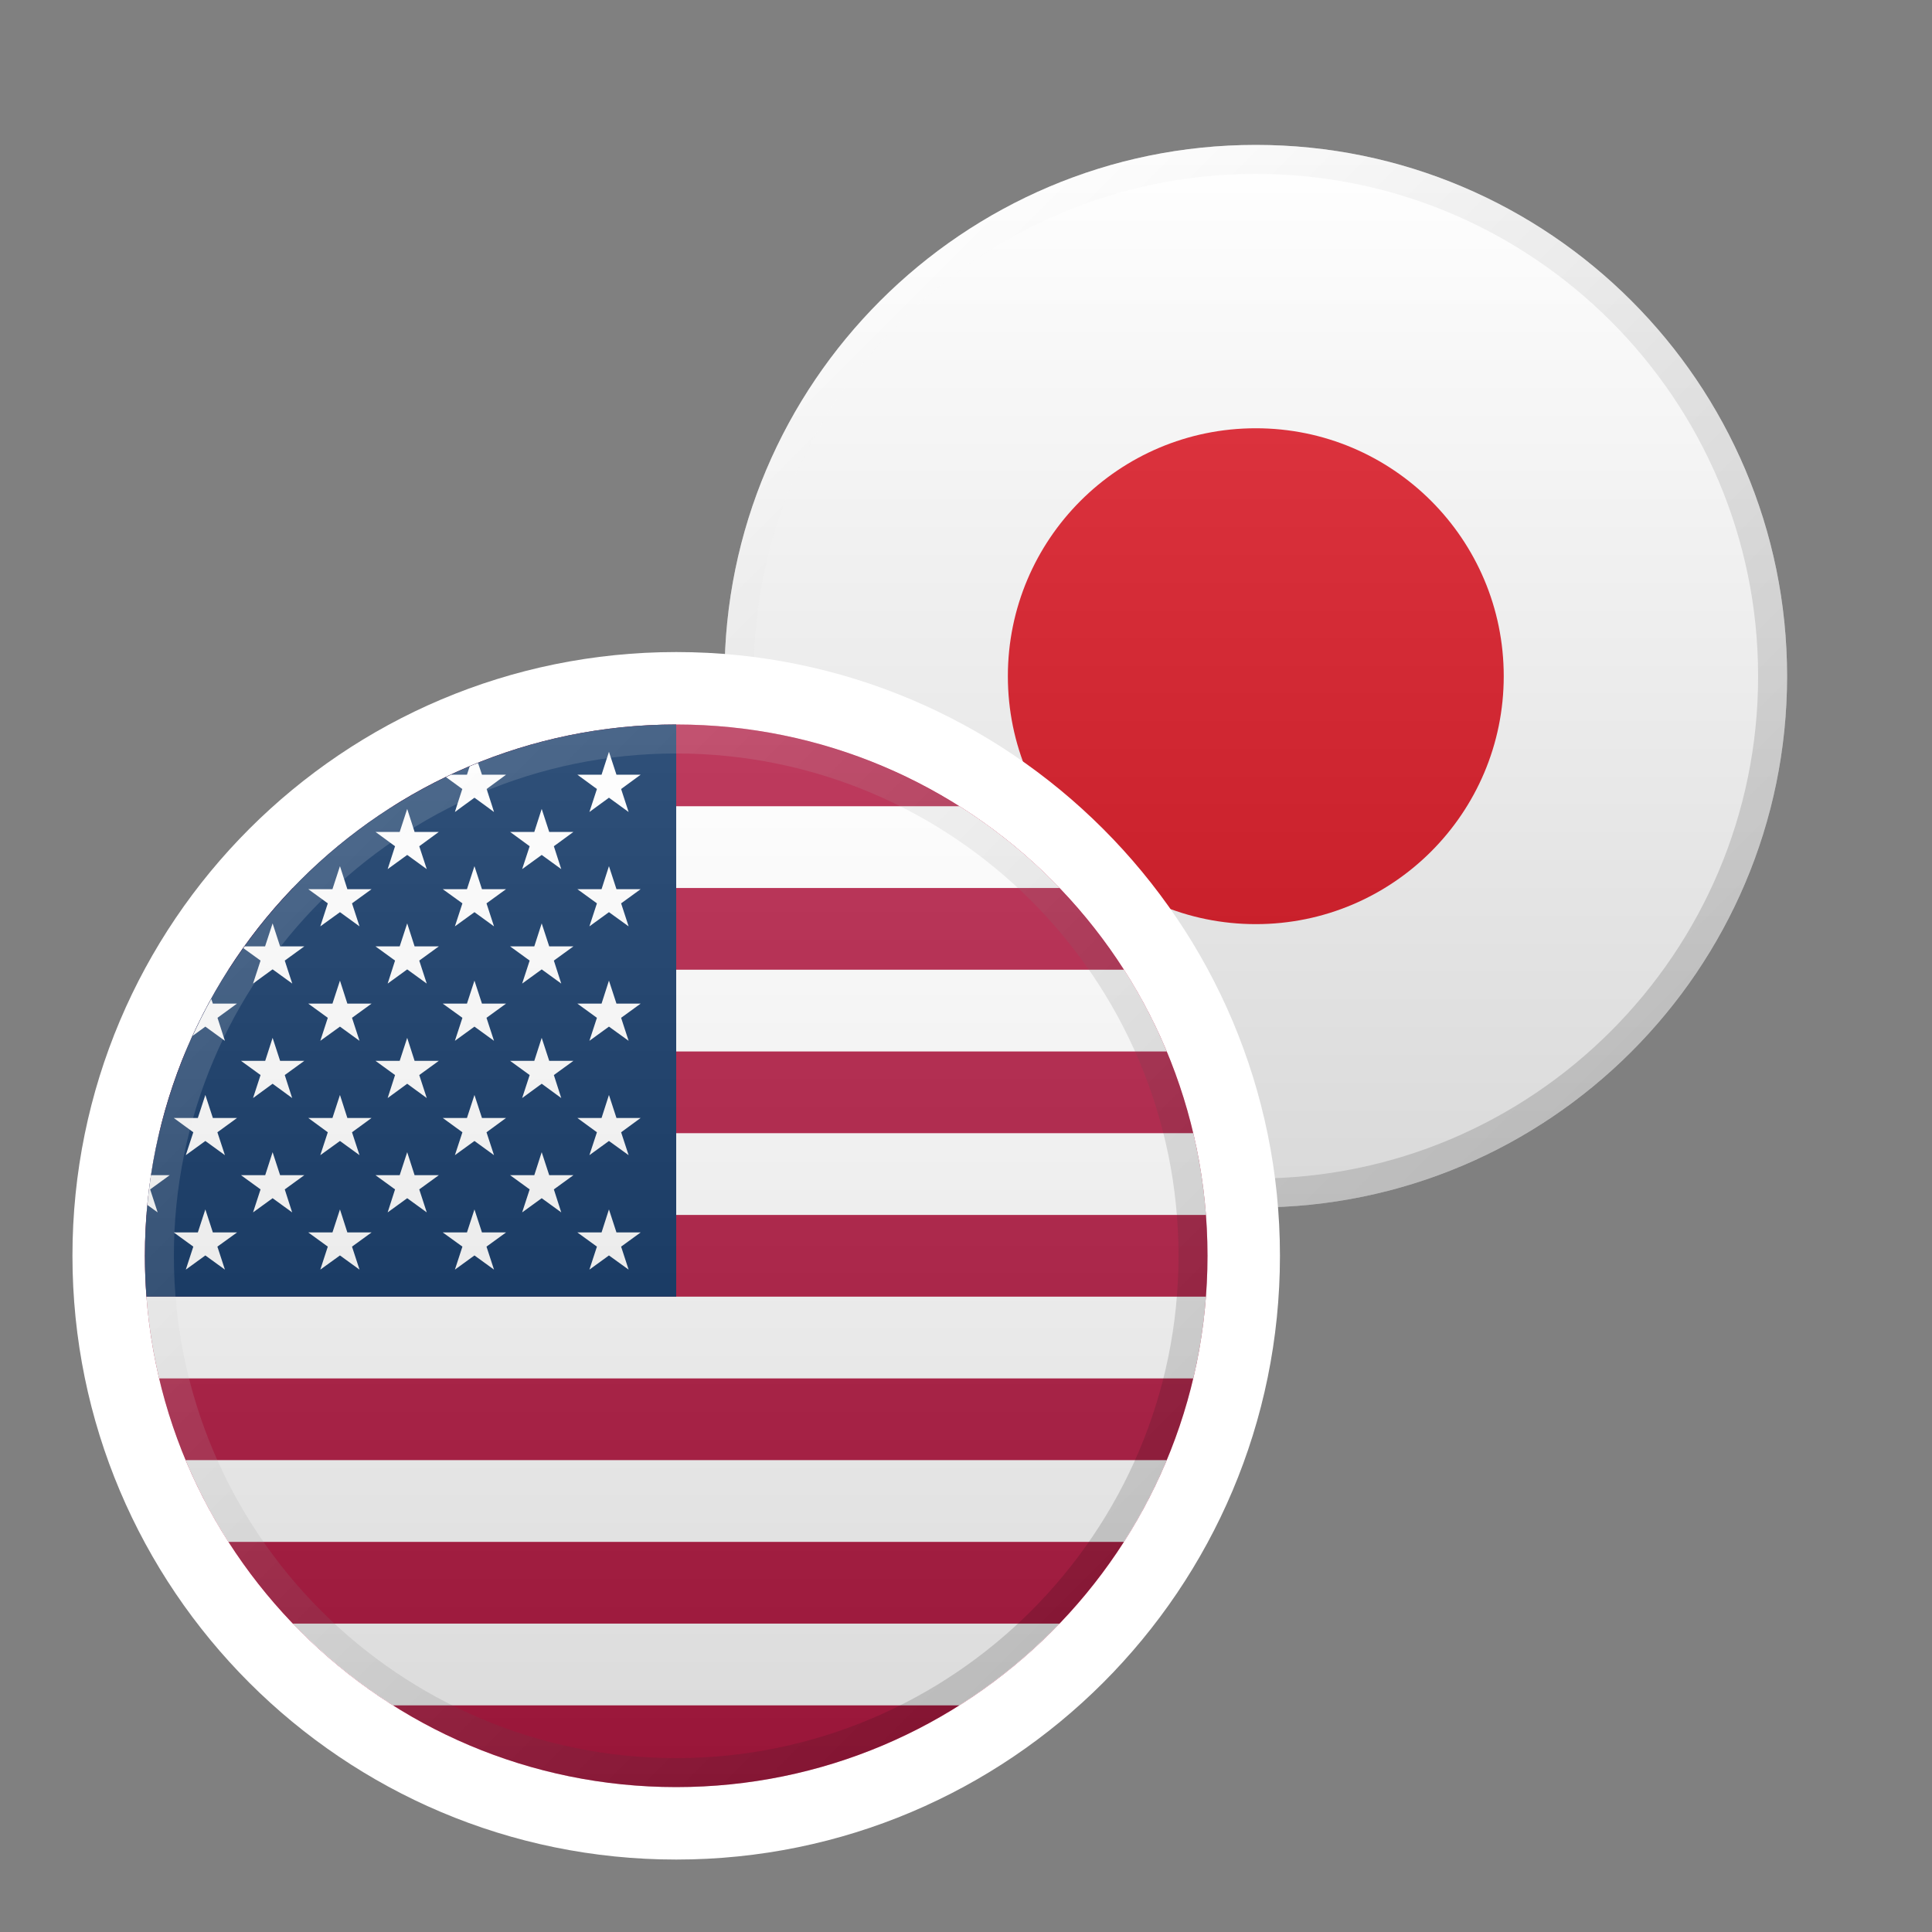 <svg xmlns="http://www.w3.org/2000/svg" xmlns:xlink="http://www.w3.org/1999/xlink" data-name="Calque 1" width="1200" height="1200" viewBox="0 0 400 400"><rect x="0" y="0" width="400" height="400" fill="#808080" stroke="none"/><defs><linearGradient id="D&#xE9;grad&#xE9;_sans_nom" data-name="D&#xE9;grad&#xE9; sans nom" x1="260" y1="30" x2="260" y2="250" gradientUnits="userSpaceOnUse"><stop offset="0" stop-color="#fff"></stop><stop offset="1" stop-color="#000"></stop></linearGradient><linearGradient id="D&#xE9;grad&#xE9;_sans_nom_4" data-name="D&#xE9;grad&#xE9; sans nom 4" x1="182.259" y1="62.25" x2="337.751" y2="217.741" gradientUnits="userSpaceOnUse"><stop offset="0" stop-color="#fff"></stop><stop offset="1" stop-color="#000"></stop></linearGradient><linearGradient id="D&#xE9;grad&#xE9;_sans_nom-2" data-name="D&#xE9;grad&#xE9; sans nom" x1="140" y1="150" x2="140" y2="370" xlink:href="#D&#xE9;grad&#xE9;_sans_nom"></linearGradient><linearGradient id="D&#xE9;grad&#xE9;_sans_nom_4-2" data-name="D&#xE9;grad&#xE9; sans nom 4" x1="62.259" y1="182.25" x2="217.751" y2="337.741" xlink:href="#D&#xE9;grad&#xE9;_sans_nom_4"></linearGradient></defs><g><path d="M260,250c-60.642,0-110-49.358-110-110s49.358-110,110-110,110,49.333,110,110-49.331,110-110,110Z" fill="#fff" stroke-width="0"></path><path d="M311.333,140c0,28.351-22.983,51.333-51.333,51.333s-51.333-22.983-51.333-51.333,22.983-51.333,51.333-51.333,51.333,22.983,51.333,51.333Z" fill="#e11a27" stroke-width="0"></path><path d="M260,250c-60.642,0-110-49.358-110-110s49.358-110,110-110,110,49.333,110,110-49.331,110-110,110Z" fill="url(#D&#xE9;grad&#xE9;_sans_nom)" opacity=".15" stroke-width="0"></path><path d="M260,36c57.346,0,104,46.654,104,104s-46.654,104-104,104-104-46.654-104-104,46.654-104,104-104M260,30c-60.642,0-110,49.333-110,110s49.358,110,110,110,110-49.358,110-110-49.331-110-110-110h0Z" fill="url(#D&#xE9;grad&#xE9;_sans_nom_4)" opacity=".15" stroke-width="0"></path></g><path d="M265,260c0,69.036-55.964,125-125,125S15,329.036,15,260s55.964-125,125-125,125,55.964,125,125Z" fill="#fff" stroke-width="0"></path><g><path d="M250,260c0,60.751-49.249,110-110,110s-110-49.249-110-110,49.249-110,110-110,110,49.249,110,110Z" fill="#b31942" stroke-width="0"></path><path d="M38.436,302.308h203.127c-2.469,5.92-5.436,11.58-8.857,16.923H47.293c-3.421-5.343-6.388-11.003-8.857-16.923ZM32.949,285.385h214.102c1.298-5.494,2.189-11.145,2.629-16.923H30.321c.44,5.778,1.331,11.429,2.629,16.923ZM81.362,353.077h117.276c7.587-4.79,14.549-10.479,20.734-16.923H60.629c6.184,6.444,13.146,12.133,20.734,16.923ZM60.629,183.846h158.743c-6.184-6.444-13.146-12.133-20.734-16.923h-117.276c-7.587,4.79-14.549,10.479-20.734,16.923ZM30.321,251.538h219.359c-.44-5.778-1.331-11.429-2.629-16.923H32.949c-1.298,5.494-2.189,11.145-2.629,16.923ZM38.436,217.692h203.127c-2.469-5.92-5.436-11.58-8.857-16.923H47.293c-3.421,5.343-6.388,11.003-8.857,16.923Z" fill="#fff" stroke-width="0"></path><path d="M30,260c0,2.847.108,5.669.321,8.462h109.679v-118.462c-60.751,0-110,49.249-110,110Z" fill="#0a3161" stroke-width="0"></path><path d="M126.077,155.653l1.555,4.74h5.011l-4.048,2.962,1.555,4.764-4.073-2.962-4.048,2.962,1.558-4.764-4.051-2.962h5.011l1.531-4.74ZM100.75,163.355l4.024-2.962h-4.987l-.815-2.419c-.565.222-1.16.444-1.728.691l-.565,1.728h-3.286c-.37.173-.716.346-1.061.494l3.382,2.469-1.16,3.579-.37,1.185,1.605-1.185,2.444-1.777,2.444,1.777,1.605,1.185-.37-1.185-1.16-3.579ZM124.547,184.091h-5.011l4.051,2.938-1.558,4.764,4.048-2.938,4.073,2.938-1.555-4.764,4.048-2.938h-5.011l-1.555-4.764-1.531,4.764ZM96.679,184.091h-5.014l4.073,2.938-1.555,4.764,4.048-2.938,4.048,2.938-1.555-4.764,4.048-2.938h-4.987l-1.555-4.764-1.553,4.764ZM68.831,184.091h-5.011l4.048,2.938-1.553,4.764,4.071-2.938,4.048,2.938-1.555-4.764,4.051-2.938h-5.014l-1.531-4.764-1.555,4.764ZM124.547,207.789h-5.011l4.051,2.938-1.558,4.764,4.048-2.938,4.073,2.938-1.555-4.764,4.048-2.938h-5.011l-1.555-4.764-1.531,4.764ZM96.679,207.789h-5.014l4.073,2.938-1.555,4.764,4.048-2.938,4.048,2.938-1.555-4.764,4.048-2.938h-4.987l-1.555-4.764-1.553,4.764ZM68.831,207.789h-5.011l4.048,2.938-1.553,4.764,4.071-2.938,4.048,2.938-1.555-4.764,4.051-2.938h-5.014l-1.531-4.764-1.555,4.764ZM49.057,207.789h-4.987l-.321-.963c-1.38,2.469-2.666,5.036-3.849,7.628l2.614-1.901,4.051,2.938-1.533-4.764,4.024-2.938ZM124.547,231.463h-5.011l4.051,2.962-1.558,4.74,4.048-2.938,4.073,2.938-1.555-4.74,4.048-2.962h-5.011l-1.555-4.764-1.531,4.764ZM96.679,231.463h-5.014l4.073,2.962-1.555,4.74,4.048-2.938,4.048,2.938-1.555-4.74,4.048-2.962h-4.987l-1.555-4.764-1.553,4.764ZM68.831,231.463h-5.011l4.048,2.962-1.553,4.74,4.071-2.938,4.048,2.938-1.555-4.74,4.051-2.962h-5.014l-1.531-4.764-1.555,4.764ZM40.961,231.463h-4.987l4.048,2.962-1.555,4.74,4.048-2.938,4.051,2.938-1.558-4.74,4.073-2.962h-5.011l-1.555-4.764-1.555,4.764ZM124.547,255.162h-5.011l4.051,2.938-1.558,4.764,4.048-2.938,4.073,2.938-1.555-4.764,4.048-2.938h-5.011l-1.555-4.764-1.531,4.764ZM96.679,255.162h-5.014l4.073,2.938-1.555,4.764,4.048-2.938,4.048,2.938-1.555-4.764,4.048-2.938h-4.987l-1.555-4.764-1.553,4.764ZM68.831,255.162h-5.011l4.048,2.938-1.553,4.764,4.071-2.938,4.048,2.938-1.555-4.764,4.051-2.938h-5.014l-1.531-4.764-1.555,4.764ZM40.961,255.162h-4.987l4.048,2.938-1.555,4.764,4.048-2.938,4.051,2.938-1.558-4.764,4.073-2.938h-5.011l-1.555-4.764-1.555,4.764ZM110.624,243.312h-5.011l4.048,2.938-1.555,4.764,4.048-2.938,4.048,2.938-1.531-4.764,4.048-2.938h-5.009l-1.558-4.764-1.531,4.764ZM82.754,243.312h-5.011l4.048,2.938-1.531,4.764,4.048-2.938,4.048,2.938-1.553-4.764,4.046-2.938h-5.011l-1.531-4.764-1.555,4.764ZM54.908,243.312h-5.011l4.048,2.938-1.555,4.764,4.051-2.938,4.046,2.938-1.531-4.764,4.048-2.938h-5.011l-1.553-4.764-1.533,4.764ZM35.135,243.312h-3.873c-.299,2.049-.57,4.098-.741,6.171l2.121,1.531-1.555-4.764,4.048-2.938ZM110.624,219.639h-5.011l4.048,2.938-1.555,4.764,4.048-2.962,4.048,2.962-1.531-4.764,4.048-2.938h-5.009l-1.558-4.764-1.531,4.764ZM82.754,219.639h-5.011l4.048,2.938-1.531,4.764,4.048-2.962,4.048,2.962-1.553-4.764,4.046-2.938h-5.011l-1.531-4.764-1.555,4.764ZM54.908,219.639h-5.011l4.048,2.938-1.555,4.764,4.051-2.962,4.046,2.962-1.531-4.764,4.048-2.938h-5.011l-1.553-4.764-1.533,4.764ZM110.624,195.94h-5.011l4.048,2.938-1.555,4.764,4.048-2.938,4.048,2.938-1.531-4.764,4.048-2.938h-5.009l-1.558-4.764-1.531,4.764ZM82.754,195.94h-5.011l4.048,2.938-1.531,4.764,4.048-2.938,4.048,2.938-1.553-4.764,4.046-2.938h-5.011l-1.531-4.764-1.555,4.764ZM58.956,198.878l4.048-2.938h-5.011l-1.553-4.764-1.558,4.764h-4.221c-.099.123-.197.247-.272.37l3.555,2.567-.617,1.901-.938,2.864,3.925-2.864.126-.074.121.074,3.95,2.864-.938-2.864-.617-1.901ZM110.624,172.242h-5.011l4.048,2.962-1.555,4.74,4.048-2.938,4.048,2.938-1.531-4.74,4.048-2.962h-5.009l-1.558-4.764-1.531,4.764ZM82.754,172.242h-5.011l4.048,2.962-1.531,4.74,4.048-2.938,4.048,2.938-1.553-4.74,4.046-2.962h-5.011l-1.531-4.764-1.555,4.764Z" fill="#fff" stroke-width="0"></path><path d="M140,370c-60.642,0-110-49.358-110-110s49.358-110,110-110,110,49.333,110,110-49.331,110-110,110Z" fill="url(#D&#xE9;grad&#xE9;_sans_nom-2)" opacity=".15" stroke-width="0"></path><path d="M140,156c57.346,0,104,46.654,104,104s-46.654,104-104,104-104-46.654-104-104,46.654-104,104-104M140,150c-60.642,0-110,49.333-110,110s49.358,110,110,110,110-49.358,110-110-49.331-110-110-110h0Z" fill="url(#D&#xE9;grad&#xE9;_sans_nom_4-2)" opacity=".15" stroke-width="0"></path></g><title>spot usdjpy</title></svg>